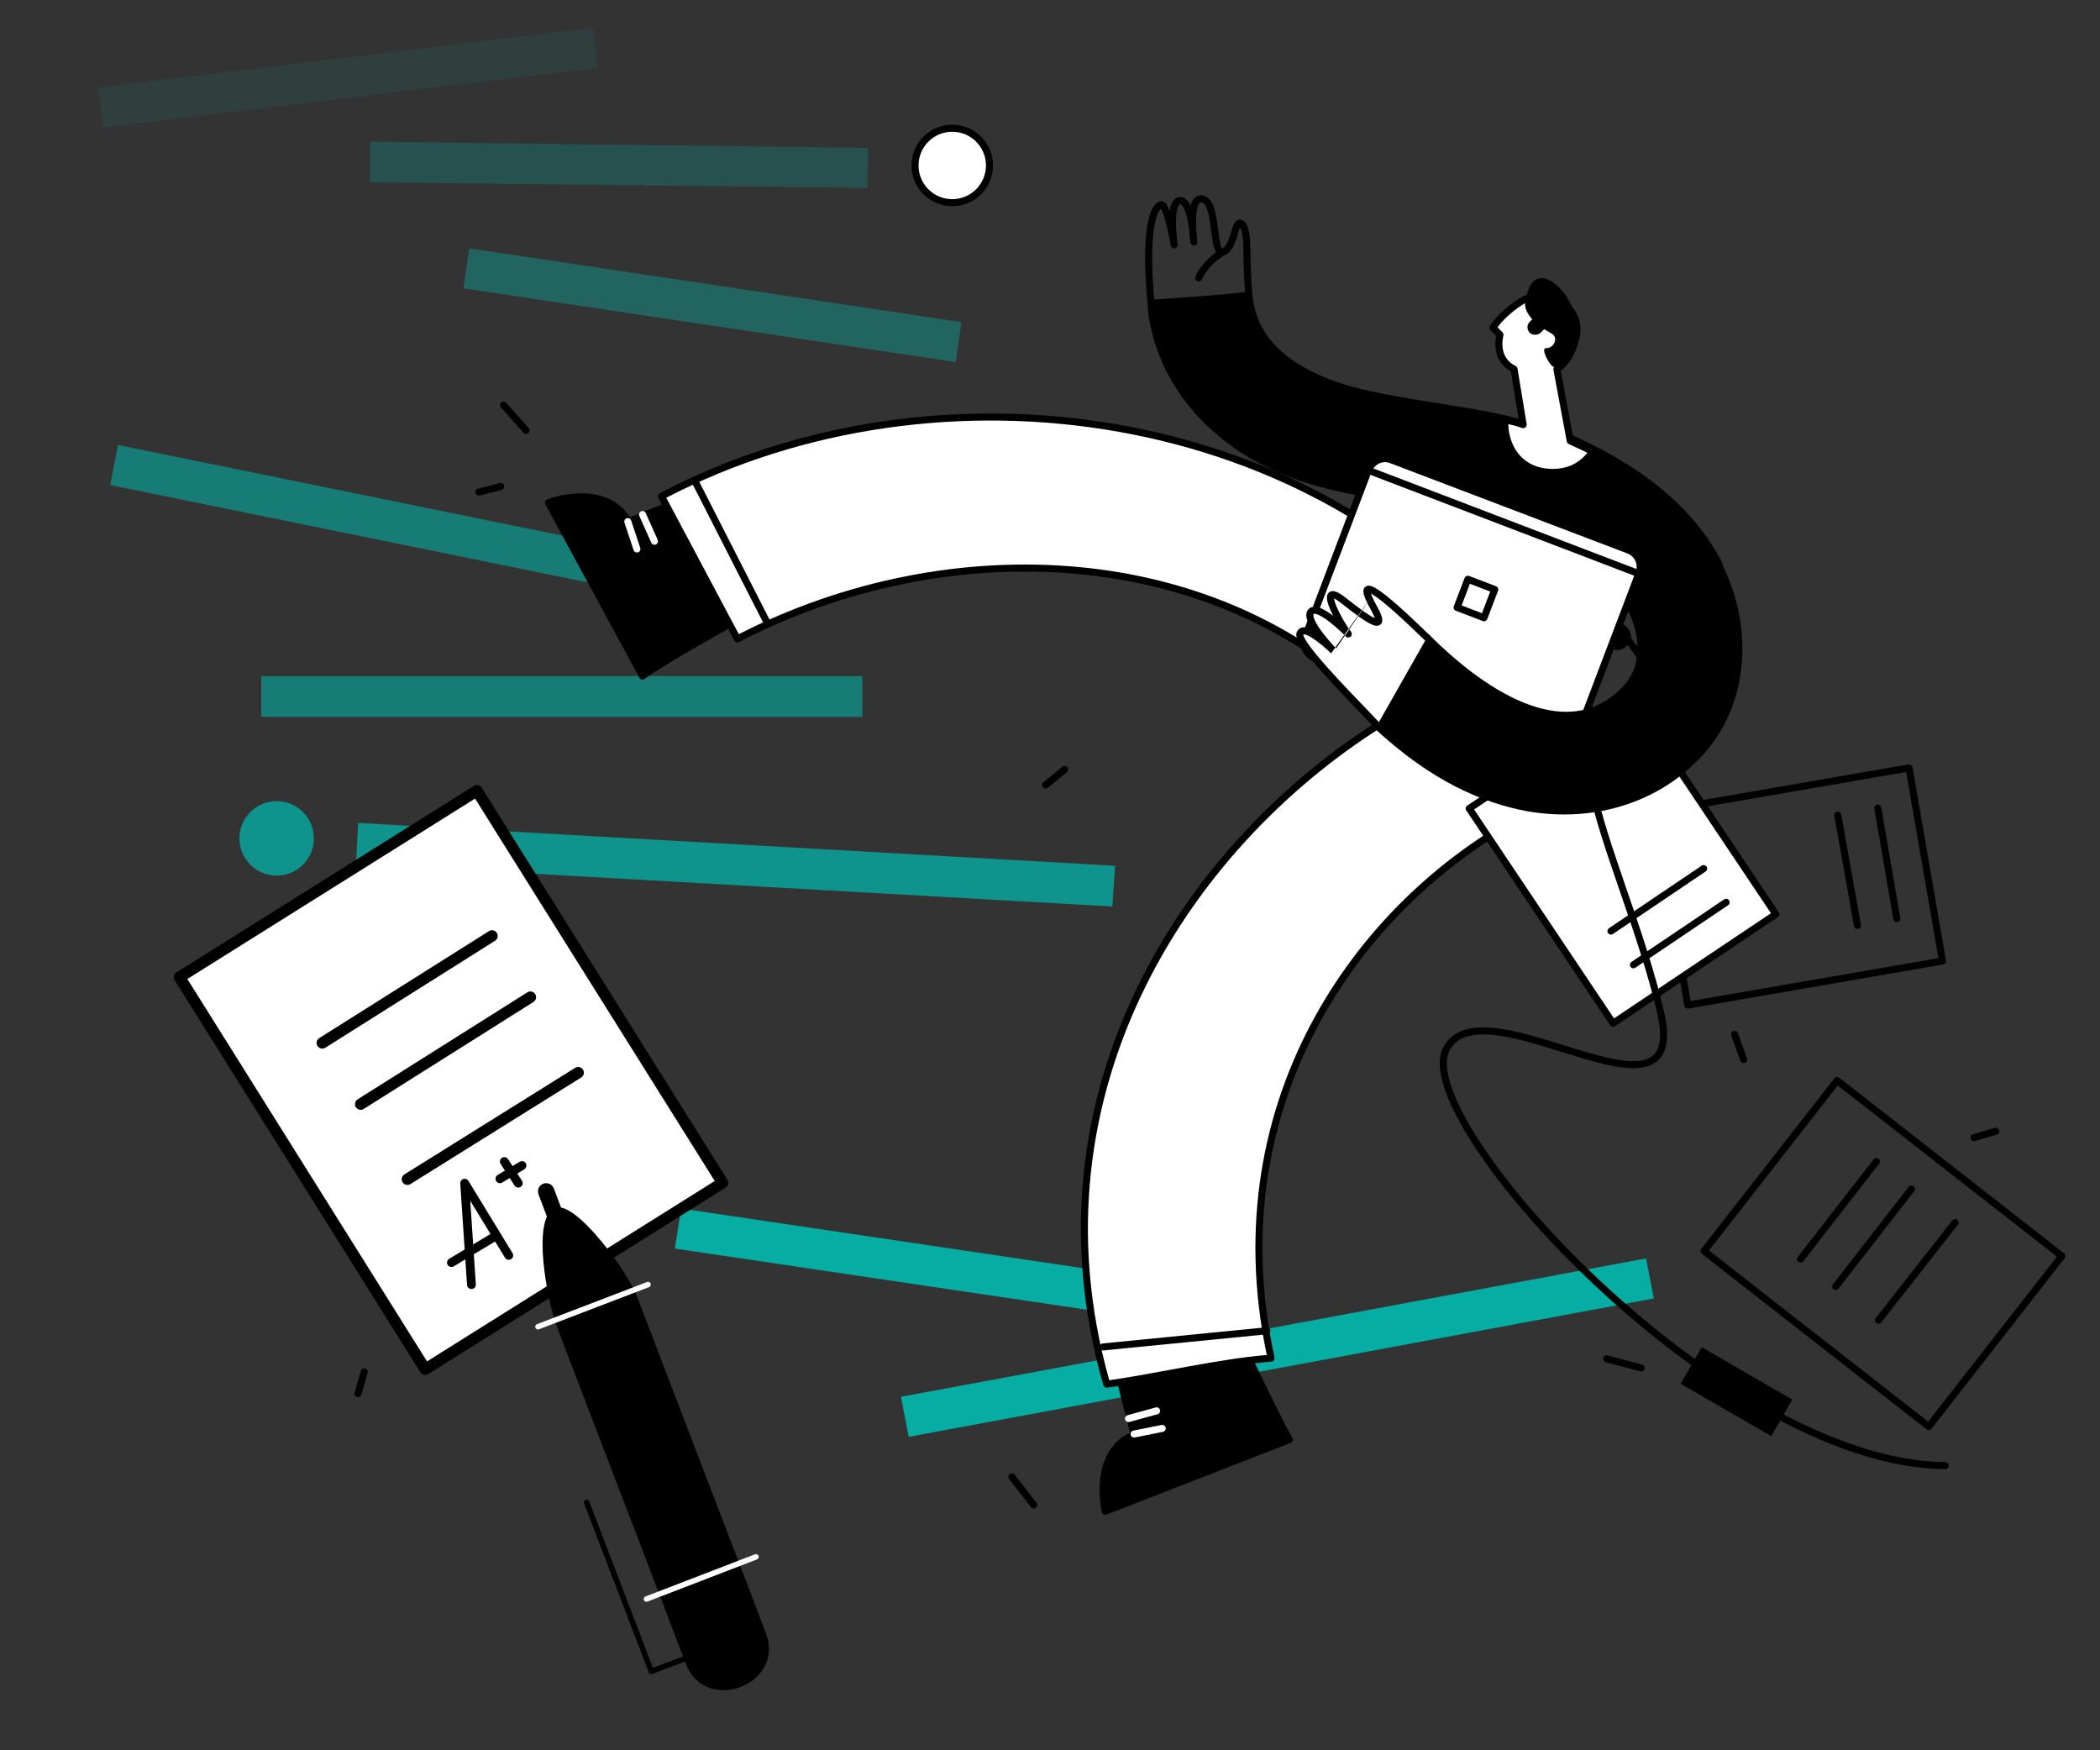 <svg width="312" height="260" viewBox="0 0 312 260" fill="none" xmlns="http://www.w3.org/2000/svg">
<rect x="0" y="0" width="312" height="260" fill="#333333" stroke="none"/>
<g clip-path="url(#clip0)">
<path d="M135.007 213.438L245.707 192.883L244.559 186.935L133.859 207.49L135.007 213.438Z" fill="#05ADA3"/>
<path opacity="0.6" d="M16.378 72.054L103.915 89.897L105.063 83.95L17.525 66.107L16.378 72.054Z" fill="#05ADA3"/>
<path opacity="0.4" d="M68.858 42.838L141.997 53.794L142.832 47.847L69.693 36.891L68.858 42.838Z" fill="#05ADA3"/>
<path d="M100.263 185.474L173.402 196.326L174.341 190.378L101.202 179.527L100.263 185.474Z" fill="#05ADA3"/>
<path opacity="0.25" d="M54.982 27.083L128.851 27.918L128.955 21.97L54.982 21.031V27.083Z" fill="#05ADA3"/>
<path opacity="0.1" d="M15.334 18.944L88.786 10.075L88.056 4.127L14.604 12.996L15.334 18.944Z" fill="#05ADA3"/>
<path opacity="0.6" d="M38.81 100.435H128.121V106.487H38.81V100.435Z" fill="#05ADA3"/>
<path opacity="0.8" d="M52.895 128.295L165.264 134.66L165.681 128.608L53.208 122.243L52.895 128.295Z" fill="#05ADA3"/>
<path d="M141.476 30.109C138.422 30.109 135.946 27.633 135.946 24.578C135.946 21.524 138.422 19.048 141.476 19.048C144.53 19.048 147.005 21.524 147.005 24.578C147.005 27.633 144.53 30.109 141.476 30.109Z" fill="white"/>
<path fill-rule="evenodd" clip-rule="evenodd" d="M141.476 19.57C144.242 19.57 146.484 21.812 146.484 24.578C146.484 27.344 144.242 29.587 141.476 29.587C138.71 29.587 136.468 27.344 136.468 24.578C136.468 21.812 138.71 19.57 141.476 19.57ZM147.527 24.578C147.527 21.236 144.818 18.526 141.476 18.526C138.134 18.526 135.424 21.236 135.424 24.578C135.424 27.921 138.134 30.63 141.476 30.63C144.818 30.63 147.527 27.921 147.527 24.578Z" fill="black"/>
<path opacity="0.8" d="M41.105 130.069C38.051 130.069 35.575 127.593 35.575 124.538C35.575 121.484 38.051 119.008 41.105 119.008C44.159 119.008 46.635 121.484 46.635 124.538C46.635 127.593 44.159 130.069 41.105 130.069Z" fill="#05ADA3"/>
<path d="M70.672 117.776L27.103 145.293L63.138 203.276L107.034 175.759L70.672 117.776Z" fill="white"/>
<path fill-rule="evenodd" clip-rule="evenodd" d="M107.805 176.417C108.201 176.169 108.321 175.646 108.073 175.25L71.564 117.012C71.316 116.616 70.794 116.497 70.398 116.745L26.218 144.444C25.822 144.693 25.703 145.215 25.951 145.611L62.459 203.849C62.708 204.245 63.23 204.365 63.626 204.116L107.805 176.417ZM106.189 175.432L63.444 202.232L27.835 145.429L70.58 118.629L106.189 175.432Z" fill="black"/>
<path fill-rule="evenodd" clip-rule="evenodd" d="M79.519 147.674C79.27 147.278 78.747 147.159 78.352 147.409L53.14 163.299C52.744 163.548 52.626 164.071 52.875 164.467C53.124 164.862 53.647 164.981 54.042 164.731L79.254 148.841C79.65 148.592 79.768 148.069 79.519 147.674Z" fill="black"/>
<path fill-rule="evenodd" clip-rule="evenodd" d="M86.618 158.895C86.371 158.498 85.848 158.378 85.452 158.625L60.081 174.457C59.684 174.705 59.563 175.227 59.811 175.624C60.058 176.02 60.58 176.141 60.977 175.894L86.348 160.061C86.745 159.814 86.865 159.292 86.618 158.895Z" fill="black"/>
<path fill-rule="evenodd" clip-rule="evenodd" d="M73.812 138.581C73.563 138.185 73.041 138.067 72.645 138.316L47.433 154.206C47.038 154.455 46.919 154.978 47.168 155.374C47.418 155.769 47.94 155.888 48.336 155.638L73.548 139.748C73.943 139.499 74.062 138.976 73.812 138.581Z" fill="black"/>
<path fill-rule="evenodd" clip-rule="evenodd" d="M68.836 175.134C69.124 175.043 69.436 175.16 69.594 175.417L76.145 186.144C76.334 186.453 76.237 186.856 75.928 187.045C75.619 187.234 75.216 187.136 75.027 186.827L69.866 178.378L70.696 190.784C70.72 191.145 70.447 191.457 70.086 191.481C69.725 191.506 69.413 191.232 69.389 190.871L68.381 175.802C68.361 175.501 68.549 175.226 68.836 175.134Z" fill="black"/>
<path fill-rule="evenodd" clip-rule="evenodd" d="M74.183 183.284C74.369 183.594 74.268 183.996 73.958 184.182L67.406 188.113C67.096 188.3 66.693 188.199 66.507 187.889C66.321 187.578 66.422 187.176 66.732 186.99L73.284 183.059C73.594 182.873 73.996 182.973 74.183 183.284Z" fill="black"/>
<path fill-rule="evenodd" clip-rule="evenodd" d="M78.114 172.801C78.3 173.111 78.199 173.514 77.889 173.7L74.613 175.666C74.303 175.852 73.9 175.751 73.714 175.441C73.528 175.131 73.629 174.728 73.939 174.542L77.215 172.576C77.525 172.39 77.927 172.491 78.114 172.801Z" fill="black"/>
<path fill-rule="evenodd" clip-rule="evenodd" d="M77.356 176.307C77.052 176.504 76.646 176.416 76.45 176.112L74.38 172.901C74.184 172.597 74.272 172.191 74.576 171.995C74.88 171.799 75.286 171.887 75.482 172.191L77.552 175.402C77.748 175.706 77.66 176.111 77.356 176.307Z" fill="black"/>
<path d="M101.898 247.138C95.55 230.453 89.121 213.849 82.773 197.164C81.308 193.339 78.866 180.723 82.529 179.421C85.54 178.363 93.19 188.781 94.655 192.607C101.003 209.292 107.432 225.895 113.781 242.58C116.71 250.231 104.828 254.789 101.898 247.138Z" fill="black"/>
<path fill-rule="evenodd" clip-rule="evenodd" d="M87.022 222.829C86.812 222.91 86.707 223.145 86.788 223.355L96.391 248.423C96.471 248.633 96.706 248.738 96.915 248.658L106.356 245.077C106.566 244.997 106.672 244.762 106.592 244.552C106.513 244.342 106.278 244.236 106.067 244.316L97.006 247.753L87.548 223.064C87.467 222.854 87.232 222.749 87.022 222.829Z" fill="black"/>
<path fill-rule="evenodd" clip-rule="evenodd" d="M112.695 231.121C112.615 230.911 112.379 230.806 112.169 230.887L95.892 237.154C95.683 237.235 95.578 237.47 95.659 237.68C95.74 237.89 95.975 237.995 96.185 237.914L112.462 231.647C112.672 231.566 112.776 231.33 112.695 231.121Z" fill="white"/>
<path fill-rule="evenodd" clip-rule="evenodd" d="M96.663 190.67C96.582 190.46 96.347 190.355 96.137 190.436L79.779 196.703C79.569 196.783 79.464 197.019 79.544 197.228C79.625 197.438 79.86 197.543 80.07 197.463L96.428 191.196C96.638 191.115 96.743 190.88 96.663 190.67Z" fill="white"/>
<path fill-rule="evenodd" clip-rule="evenodd" d="M80.714 175.837C80.084 176.075 79.765 176.779 80.003 177.41L83.746 187.34C83.984 187.971 84.689 188.289 85.319 188.052C85.95 187.814 86.269 187.109 86.031 186.478L82.287 176.549C82.049 175.918 81.345 175.599 80.714 175.837Z" fill="black"/>
<path fill-rule="evenodd" clip-rule="evenodd" d="M54.261 203.296C53.985 203.216 53.695 203.375 53.615 203.652L52.676 206.886C52.596 207.163 52.755 207.453 53.031 207.533C53.308 207.613 53.597 207.454 53.678 207.177L54.617 203.943C54.697 203.666 54.538 203.377 54.261 203.296Z" fill="black"/>
<path fill-rule="evenodd" clip-rule="evenodd" d="M150.025 218.974C149.797 219.15 149.755 219.478 149.932 219.706L153.166 223.879C153.343 224.107 153.67 224.149 153.898 223.972C154.126 223.796 154.167 223.468 153.991 223.24L150.757 219.066C150.58 218.839 150.252 218.797 150.025 218.974Z" fill="black"/>
<path fill-rule="evenodd" clip-rule="evenodd" d="M158.574 113.983C158.392 113.76 158.063 113.726 157.84 113.908L155.023 116.204C154.799 116.386 154.766 116.714 154.948 116.938C155.13 117.161 155.458 117.195 155.682 117.013L158.499 114.717C158.722 114.535 158.756 114.207 158.574 113.983Z" fill="black"/>
<path fill-rule="evenodd" clip-rule="evenodd" d="M74.459 59.77C74.244 59.961 74.224 60.291 74.416 60.506L77.754 64.262C77.946 64.478 78.275 64.497 78.491 64.306C78.706 64.114 78.725 63.785 78.534 63.569L75.195 59.813C75.004 59.597 74.674 59.578 74.459 59.77Z" fill="black"/>
<path fill-rule="evenodd" clip-rule="evenodd" d="M74.893 72.133C74.821 71.854 74.537 71.686 74.258 71.758L71.023 72.593C70.744 72.665 70.576 72.949 70.648 73.228C70.721 73.507 71.005 73.675 71.284 73.603L74.519 72.768C74.797 72.696 74.965 72.412 74.893 72.133Z" fill="black"/>
<path fill-rule="evenodd" clip-rule="evenodd" d="M238.212 201.723C238.138 202.001 238.304 202.287 238.582 202.361L243.695 203.717C243.973 203.791 244.259 203.625 244.333 203.347C244.407 203.068 244.241 202.782 243.962 202.708L238.85 201.352C238.571 201.278 238.286 201.444 238.212 201.723Z" fill="black"/>
<path fill-rule="evenodd" clip-rule="evenodd" d="M257.528 153.16C257.257 153.257 257.117 153.556 257.215 153.827L258.571 157.584C258.669 157.855 258.968 157.995 259.239 157.897C259.51 157.799 259.65 157.5 259.552 157.229L258.196 153.473C258.098 153.202 257.799 153.062 257.528 153.16Z" fill="black"/>
<path fill-rule="evenodd" clip-rule="evenodd" d="M297.019 167.904C296.939 167.627 296.649 167.468 296.372 167.548L293.138 168.487C292.861 168.568 292.702 168.857 292.782 169.134C292.863 169.41 293.152 169.57 293.429 169.489L296.663 168.55C296.94 168.47 297.099 168.18 297.019 167.904Z" fill="black"/>
<path d="M226.718 78.315C226.926 78.42 227.239 78.524 227.448 78.628C232.769 81.028 238.403 84.054 241.638 89.063C242.264 90.002 242.681 91.045 243.098 92.089C247.689 90.002 252.176 87.393 255.514 84.159C255.41 83.95 255.41 83.846 255.306 83.637C251.237 75.915 244.455 70.698 236.943 66.838C235.482 66.107 234.021 65.377 232.561 64.751C232.039 64.542 231.517 64.334 230.995 64.229C228.387 63.708 226.196 64.647 224.631 66.316C221.501 69.864 221.292 76.02 226.718 78.315Z" fill="black"/>
<path fill-rule="evenodd" clip-rule="evenodd" d="M225.017 66.668C226.475 65.115 228.487 64.26 230.893 64.741C231.358 64.834 231.832 65.022 232.361 65.233C233.802 65.851 235.246 66.573 236.707 67.303C244.164 71.136 250.841 76.288 254.841 83.875C254.868 83.929 254.884 83.971 254.901 84.023C251.771 86.975 247.652 89.404 243.378 91.386C243.021 90.508 242.626 89.606 242.074 88.777C238.75 83.633 232.991 80.557 227.671 78.157C227.549 78.097 227.407 78.04 227.288 77.992L227.277 77.988C227.14 77.933 227.032 77.89 226.951 77.849C226.941 77.844 226.931 77.84 226.921 77.835C224.389 76.764 223.201 74.819 222.985 72.732C222.767 70.621 223.544 68.34 225.017 66.668ZM231.098 63.718C228.29 63.156 225.922 64.176 224.25 65.96L224.24 65.971C222.586 67.846 221.696 70.413 221.947 72.839C222.2 75.287 223.616 77.564 226.5 78.79C226.621 78.849 226.761 78.905 226.878 78.952L226.889 78.957C227.026 79.011 227.134 79.055 227.215 79.095C227.221 79.099 227.227 79.102 227.234 79.104C232.553 81.504 238.056 84.478 241.199 89.346L241.203 89.352L241.204 89.352C241.794 90.239 242.193 91.231 242.614 92.283C242.667 92.415 242.772 92.52 242.904 92.573C243.036 92.626 243.184 92.623 243.314 92.564C247.93 90.466 252.477 87.827 255.877 84.534C256.041 84.375 256.083 84.129 255.981 83.926C255.946 83.856 255.93 83.808 255.905 83.733L255.904 83.73C255.877 83.648 255.841 83.541 255.772 83.404L255.767 83.394L255.767 83.394C251.629 75.542 244.745 70.261 237.181 66.374L237.176 66.371L237.176 66.371L237.169 66.368C235.713 65.64 234.241 64.904 232.766 64.272L232.754 64.267L232.754 64.267L232.732 64.258C232.226 64.055 231.667 63.832 231.098 63.718Z" fill="black"/>
<path d="M171.211 47.117C173.089 58.386 181.645 66.629 192.078 70.49C203.347 74.663 215.658 73.933 226.822 78.42C227.031 78.524 227.239 78.524 227.448 78.628C234.23 80.715 238.925 72.889 236.108 67.881C235.377 66.629 234.23 65.585 232.56 64.96C232.039 64.751 231.413 64.542 230.891 64.333C228.491 63.499 226.092 62.873 223.692 62.247C216.806 60.681 209.815 60.055 202.929 58.49C195.834 56.925 187.07 53.169 185.714 45.03C185.61 44.613 185.505 44.195 185.401 43.882C180.601 44.404 175.906 44.717 171.107 45.03C171.107 45.761 171.107 46.491 171.211 47.117Z" fill="black"/>
<path fill-rule="evenodd" clip-rule="evenodd" d="M185.896 43.718C185.818 43.485 185.589 43.337 185.345 43.364C180.558 43.884 175.873 44.197 171.073 44.51C170.799 44.528 170.585 44.755 170.585 45.03V45.056C170.585 45.768 170.585 46.534 170.697 47.203C172.613 58.701 181.335 67.071 191.897 70.979C197.405 73.019 203.153 73.897 208.837 74.766C209.028 74.795 209.219 74.824 209.41 74.853C215.292 75.753 221.097 76.684 226.61 78.897C226.759 78.968 226.902 79.004 226.996 79.027L227.008 79.03C227.119 79.058 227.169 79.072 227.215 79.095C227.24 79.108 227.267 79.119 227.295 79.127C230.933 80.247 234.023 78.694 235.801 76.22C237.563 73.769 238.09 70.342 236.563 67.626L236.559 67.618L236.558 67.618C235.769 66.264 234.528 65.142 232.749 64.473C232.482 64.367 232.19 64.261 231.909 64.158L231.904 64.156C231.615 64.051 231.337 63.95 231.085 63.849C231.077 63.846 231.07 63.843 231.062 63.841C228.643 62.999 226.227 62.369 223.833 61.744L223.824 61.742L223.808 61.738C220.347 60.952 216.864 60.402 213.4 59.855L213.392 59.853C209.92 59.305 206.468 58.76 203.045 57.982L203.042 57.981C199.528 57.206 195.632 55.894 192.458 53.791C189.29 51.691 186.876 48.829 186.228 44.945C186.226 44.931 186.223 44.917 186.22 44.904L186.216 44.889C186.115 44.483 186.007 44.05 185.896 43.718ZM185.025 44.448C185.083 44.657 185.142 44.892 185.203 45.137C185.917 49.38 188.56 52.459 191.881 54.66C195.202 56.861 199.235 58.21 202.815 59C206.275 59.786 209.758 60.336 213.221 60.883L213.229 60.884C216.698 61.432 220.148 61.977 223.568 62.754C225.965 63.379 228.338 63.999 230.709 64.823C230.974 64.928 231.263 65.034 231.543 65.135L231.547 65.137C231.836 65.242 232.115 65.343 232.367 65.444L232.377 65.448L232.377 65.448C233.932 66.031 234.985 66.993 235.655 68.141C236.942 70.432 236.529 73.42 234.954 75.611C233.399 77.773 230.765 79.087 227.637 78.141C227.497 78.077 227.363 78.043 227.274 78.021L227.262 78.018C227.151 77.99 227.101 77.976 227.055 77.953C227.043 77.947 227.03 77.941 227.017 77.936C221.371 75.667 215.444 74.721 209.568 73.822C209.39 73.794 209.211 73.767 209.032 73.74C203.32 72.867 197.666 72.003 192.26 70.001L192.259 70.001C181.955 66.188 173.566 58.072 171.726 47.031C171.652 46.585 171.634 46.073 171.63 45.519C176.116 45.226 180.527 44.926 185.025 44.448Z" fill="black"/>
<path fill-rule="evenodd" clip-rule="evenodd" d="M178.287 30.091C178.331 30.063 178.402 30.033 178.565 30.085C178.572 30.087 178.579 30.089 178.586 30.091C178.872 30.169 179.167 30.515 179.417 31.317C179.654 32.078 179.79 33.05 179.914 34.035C179.926 34.125 179.937 34.215 179.948 34.306C180.057 35.174 180.167 36.048 180.349 36.686C180.448 37.031 180.589 37.389 180.824 37.639C180.949 37.773 181.113 37.888 181.319 37.941C181.527 37.994 181.733 37.972 181.923 37.905C182.561 37.68 182.966 37.116 183.242 36.573C183.523 36.018 183.724 35.368 183.891 34.828L183.896 34.812C183.98 34.541 184.054 34.3 184.129 34.093C184.174 33.967 184.216 33.866 184.253 33.787C184.396 33.995 184.516 34.345 184.596 34.908C184.687 35.546 184.716 36.363 184.736 37.371C184.74 37.588 184.744 37.812 184.748 38.044C184.78 39.954 184.82 42.38 185.197 45.203C185.235 45.489 185.497 45.69 185.783 45.652C186.069 45.614 186.269 45.351 186.231 45.066C185.863 42.306 185.823 39.938 185.791 38.027C185.787 37.795 185.783 37.569 185.779 37.351C185.76 36.35 185.73 35.472 185.629 34.76C185.53 34.065 185.35 33.427 184.951 32.991C184.774 32.799 184.501 32.582 184.142 32.614C183.786 32.645 183.569 32.903 183.455 33.078C183.33 33.268 183.232 33.506 183.148 33.739C183.065 33.969 182.984 34.23 182.903 34.491L182.894 34.52C182.722 35.076 182.545 35.639 182.311 36.102C182.072 36.573 181.827 36.831 181.58 36.92C181.523 36.855 181.439 36.7 181.353 36.399C181.194 35.844 181.094 35.054 180.981 34.155C180.971 34.072 180.96 33.989 180.95 33.904C180.827 32.934 180.682 31.87 180.413 31.007C180.159 30.19 179.726 29.326 178.871 29.087C178.464 28.96 178.066 28.993 177.725 29.212C177.405 29.417 177.199 29.743 177.062 30.073C176.996 30.232 176.94 30.405 176.892 30.588C176.87 30.538 176.847 30.488 176.823 30.44C176.668 30.125 176.473 29.824 176.22 29.606C175.956 29.378 175.616 29.231 175.219 29.278C174.823 29.325 174.525 29.547 174.317 29.828C174.116 30.097 173.986 30.435 173.897 30.781C173.85 30.961 173.813 31.153 173.782 31.354C173.739 31.235 173.695 31.122 173.65 31.016C173.529 30.731 173.387 30.454 173.218 30.253C173.068 30.074 172.74 29.78 172.298 29.927C171.893 30.062 171.519 30.413 171.207 30.994C170.893 31.576 170.616 32.435 170.422 33.681C170.034 36.173 169.96 40.321 170.693 47.172C170.723 47.459 170.98 47.666 171.267 47.636C171.553 47.605 171.761 47.348 171.73 47.062C171.002 40.245 171.085 36.201 171.453 33.842C171.637 32.662 171.888 31.929 172.126 31.488C172.263 31.233 172.387 31.089 172.481 31.009C172.539 31.101 172.61 31.237 172.689 31.423C172.902 31.927 173.113 32.647 173.3 33.404C173.486 34.155 173.644 34.918 173.756 35.495C173.812 35.784 173.856 36.024 173.885 36.193C173.9 36.277 173.912 36.343 173.92 36.388L173.928 36.439L173.931 36.452L173.931 36.455C173.978 36.737 174.244 36.93 174.527 36.885C174.809 36.841 175.004 36.577 174.962 36.294C174.962 36.294 174.962 36.294 174.962 36.294L174.961 36.29L174.96 36.278L174.952 36.227C174.946 36.182 174.937 36.115 174.926 36.03C174.905 35.859 174.875 35.615 174.846 35.32C174.786 34.729 174.726 33.944 174.72 33.157C174.713 32.361 174.763 31.601 174.907 31.042C174.979 30.761 175.066 30.568 175.154 30.45C175.234 30.342 175.295 30.32 175.341 30.314C175.388 30.309 175.446 30.316 175.538 30.396C175.642 30.485 175.763 30.648 175.887 30.9C176.134 31.404 176.329 32.124 176.477 32.894C176.57 33.384 176.642 33.878 176.696 34.324C176.708 34.527 176.722 34.72 176.736 34.897C176.763 35.23 176.791 35.509 176.813 35.706C176.824 35.804 176.833 35.882 176.839 35.936L176.847 35.998L176.849 36.014L176.85 36.02C176.85 36.02 176.85 36.021 177.367 35.952C177.888 35.927 177.888 35.927 177.888 35.927L177.888 35.925L177.888 35.921L177.887 35.906L177.884 35.85C177.881 35.802 177.877 35.732 177.871 35.643C177.858 35.466 177.839 35.213 177.81 34.911C177.79 34.705 177.766 34.476 177.736 34.23C177.706 33.7 177.688 33.099 177.706 32.512C177.732 31.681 177.829 30.944 178.025 30.475C178.122 30.242 178.219 30.134 178.287 30.091ZM177.367 35.952L177.888 35.927C177.902 36.206 177.693 36.447 177.414 36.472C177.136 36.497 176.887 36.298 176.85 36.02L177.367 35.952Z" fill="black"/>
<path d="M181.749 37.413C178.932 39.083 178.097 41.274 178.097 41.274L181.749 37.413Z" fill="black"/>
<path fill-rule="evenodd" clip-rule="evenodd" d="M182.198 37.147C182.051 36.899 181.731 36.817 181.483 36.964C180.007 37.839 179.044 38.855 178.448 39.659C178.15 40.06 177.944 40.409 177.811 40.661C177.744 40.788 177.695 40.89 177.663 40.963C177.646 40.999 177.634 41.028 177.625 41.049L177.615 41.075L177.612 41.083L177.611 41.086L177.61 41.087L177.61 41.087C177.61 41.088 177.61 41.088 178.097 41.274L177.61 41.088C177.507 41.357 177.642 41.658 177.912 41.761C178.181 41.864 178.482 41.729 178.585 41.46C178.585 41.46 178.585 41.46 178.585 41.46C178.585 41.46 178.585 41.46 178.585 41.46C178.585 41.46 178.585 41.46 178.585 41.46L178.585 41.46L178.585 41.46L178.585 41.46L178.584 41.461L178.584 41.461C178.584 41.461 178.584 41.461 178.585 41.46L178.59 41.448C178.594 41.436 178.603 41.416 178.615 41.39C178.639 41.336 178.677 41.254 178.733 41.149C178.844 40.938 179.023 40.635 179.286 40.28C179.812 39.571 180.675 38.656 182.015 37.862C182.263 37.715 182.345 37.395 182.198 37.147Z" fill="black"/>
<path d="M108.923 92.402C108.923 92.402 97.655 98.662 95.464 100.436L81.483 74.663C81.483 74.663 89.934 71.429 93.377 77.481L104.019 73.203L108.923 92.402Z" fill="black"/>
<path fill-rule="evenodd" clip-rule="evenodd" d="M104.255 72.737C104.121 72.67 103.964 72.663 103.825 72.719L93.594 76.832C91.71 73.901 88.656 73.229 86.128 73.281C84.807 73.308 83.603 73.531 82.732 73.746C82.296 73.854 81.941 73.96 81.693 74.04C81.569 74.08 81.472 74.113 81.404 74.137C81.371 74.149 81.345 74.158 81.327 74.165L81.305 74.173L81.299 74.175L81.297 74.176C81.297 74.176 81.296 74.176 81.483 74.664L81.296 74.176C81.156 74.23 81.046 74.342 80.993 74.483C80.941 74.624 80.953 74.78 81.024 74.912L95.005 100.685C95.079 100.821 95.21 100.918 95.362 100.948C95.514 100.978 95.671 100.939 95.792 100.842C96.847 99.987 100.166 98.003 103.276 96.206C104.819 95.313 106.295 94.476 107.384 93.862C107.929 93.555 108.377 93.304 108.689 93.13C108.845 93.043 108.967 92.975 109.05 92.928L109.176 92.858C109.176 92.858 109.176 92.858 108.923 92.402L109.176 92.858C109.383 92.743 109.487 92.502 109.428 92.273L104.525 73.074C104.488 72.928 104.389 72.805 104.255 72.737ZM108.318 92.142C108.276 92.165 108.23 92.191 108.18 92.219C107.867 92.394 107.418 92.646 106.872 92.953C105.78 93.569 104.302 94.407 102.754 95.302C100.048 96.866 97.08 98.63 95.634 99.657L82.239 74.963C82.441 74.901 82.692 74.831 82.982 74.759C83.803 74.557 84.928 74.35 86.15 74.324C88.6 74.274 91.337 74.95 92.924 77.739C93.053 77.966 93.329 78.062 93.572 77.965L103.661 73.909L108.318 92.142Z" fill="black"/>
<path fill-rule="evenodd" clip-rule="evenodd" d="M93.108 76.986C92.835 77.077 92.687 77.373 92.778 77.646L94.134 81.715C94.225 81.989 94.521 82.136 94.794 82.045C95.067 81.954 95.215 81.659 95.124 81.385L93.768 77.316C93.677 77.043 93.381 76.895 93.108 76.986Z" fill="white"/>
<path fill-rule="evenodd" clip-rule="evenodd" d="M95.251 75.961C94.988 76.079 94.87 76.387 94.988 76.65L96.761 80.615C96.879 80.878 97.188 80.996 97.451 80.879C97.713 80.761 97.831 80.452 97.714 80.189L95.94 76.224C95.822 75.961 95.514 75.844 95.251 75.961Z" fill="white"/>
<path d="M185.61 201.961C185.61 201.961 190.096 211.352 191.557 213.856L164.221 224.499C164.221 224.499 162.134 215.735 168.499 213.126L165.681 202.066L185.61 201.961Z" fill="black"/>
<path fill-rule="evenodd" clip-rule="evenodd" d="M186.08 201.736C185.993 201.554 185.809 201.438 185.607 201.439L165.679 201.544C165.518 201.545 165.367 201.619 165.269 201.746C165.17 201.873 165.136 202.039 165.176 202.194L167.884 212.827C164.773 214.306 163.726 217.235 163.454 219.734C163.312 221.042 163.377 222.259 163.476 223.147C163.525 223.591 163.584 223.956 163.63 224.211C163.654 224.339 163.674 224.439 163.688 224.508C163.696 224.543 163.702 224.57 163.706 224.589L163.711 224.611L163.712 224.617L163.713 224.619C163.713 224.619 163.713 224.62 164.221 224.499L163.713 224.62C163.748 224.767 163.845 224.891 163.978 224.961C164.112 225.031 164.269 225.04 164.41 224.985L191.746 214.342C191.888 214.287 191.999 214.172 192.049 214.028C192.099 213.884 192.084 213.725 192.007 213.593C191.289 212.361 189.811 209.407 188.504 206.74C187.852 205.411 187.246 204.16 186.803 203.241C186.582 202.782 186.401 202.405 186.275 202.144L186.08 201.736C186.08 201.736 186.08 201.736 185.609 201.961L186.08 201.736ZM185.282 202.485L185.335 202.595C185.46 202.857 185.641 203.234 185.863 203.694C186.307 204.614 186.914 205.868 187.567 207.199C188.711 209.534 190.006 212.131 190.807 213.588L164.616 223.785C164.582 223.578 164.545 223.324 164.513 223.031C164.419 222.194 164.36 221.057 164.492 219.847C164.756 217.42 165.768 214.809 168.696 213.609C168.937 213.51 169.068 213.249 169.004 212.997L166.352 202.584L185.282 202.485Z" fill="black"/>
<path d="M188.844 201.752C180.497 163.459 202.408 133.2 227.97 120.365C235.899 116.4 233.812 109.723 228.804 105.027C228.491 102.836 227.448 100.645 225.987 98.767C195.939 59.743 138.867 52.334 98.281 73.724L109.549 94.906C140.537 78.837 181.227 79.985 206.581 106.592C176.741 124.643 151.909 161.998 164.43 205.613C171.942 204.57 181.541 202.274 188.844 201.752Z" fill="white"/>
<path fill-rule="evenodd" clip-rule="evenodd" d="M98.988 73.943C139.353 52.953 195.817 60.439 225.574 99.085L225.575 99.087C226.993 100.909 227.99 103.018 228.288 105.101C228.305 105.218 228.361 105.327 228.448 105.408C230.905 107.712 232.572 110.438 232.718 113C232.79 114.268 232.491 115.508 231.716 116.666C230.937 117.83 229.66 118.937 227.736 119.899L227.736 119.899C202.135 132.752 180.15 162.983 188.209 201.278C184.667 201.571 180.645 202.246 176.622 202.974C175.692 203.142 174.762 203.313 173.838 203.483C170.694 204.062 167.614 204.629 164.807 205.033C152.66 161.897 177.247 124.947 206.851 107.039C206.986 106.957 207.077 106.818 207.098 106.661C207.119 106.505 207.068 106.347 206.959 106.232C181.529 79.545 140.845 78.309 109.768 94.206L98.988 73.943ZM226.4 98.447C196.174 59.194 138.815 51.772 98.038 73.263C97.915 73.328 97.823 73.438 97.782 73.571C97.742 73.704 97.755 73.847 97.82 73.969L109.089 95.151C109.223 95.403 109.535 95.501 109.789 95.369C140.447 79.472 180.572 80.543 205.754 106.485C176.026 124.745 151.402 162.122 163.928 205.757C164 206.007 164.244 206.166 164.501 206.13C167.452 205.72 170.724 205.117 174.041 204.507C174.962 204.337 175.886 204.167 176.808 204C181.06 203.231 185.261 202.531 188.881 202.273C189.032 202.262 189.171 202.186 189.262 202.065C189.352 201.944 189.386 201.789 189.354 201.641C181.067 163.626 202.81 133.581 228.204 120.832C230.245 119.811 231.68 118.597 232.583 117.247C233.49 115.891 233.844 114.424 233.759 112.941C233.595 110.049 231.776 107.14 229.293 104.771C228.935 102.535 227.864 100.33 226.4 98.447Z" fill="black"/>
<path fill-rule="evenodd" clip-rule="evenodd" d="M173.183 212.085C173.127 211.802 172.852 211.619 172.57 211.675L168.396 212.51C168.114 212.567 167.93 212.841 167.987 213.124C168.043 213.406 168.318 213.59 168.601 213.533L172.774 212.698C173.057 212.642 173.24 212.367 173.183 212.085Z" fill="white"/>
<path fill-rule="evenodd" clip-rule="evenodd" d="M172.34 209.44C172.264 209.162 171.977 208.999 171.699 209.075L167.525 210.223C167.248 210.3 167.084 210.587 167.161 210.865C167.237 211.142 167.524 211.306 167.802 211.229L171.976 210.082C172.253 210.005 172.417 209.718 172.34 209.44Z" fill="white"/>
<path fill-rule="evenodd" clip-rule="evenodd" d="M188.737 197.632C188.709 197.345 188.453 197.135 188.167 197.164L163.857 199.564C163.57 199.592 163.36 199.847 163.389 200.134C163.417 200.421 163.672 200.63 163.959 200.602L188.269 198.202C188.556 198.174 188.765 197.918 188.737 197.632Z" fill="black"/>
<path fill-rule="evenodd" clip-rule="evenodd" d="M103.156 71.277C102.9 71.408 102.798 71.722 102.929 71.979L113.467 92.639C113.597 92.895 113.912 92.998 114.168 92.867C114.425 92.736 114.527 92.421 114.396 92.165L103.858 71.505C103.727 71.248 103.413 71.146 103.156 71.277Z" fill="black"/>
<path fill-rule="evenodd" clip-rule="evenodd" d="M284.144 113.982C284.094 113.698 283.824 113.508 283.541 113.557L245.706 120.104C245.422 120.153 245.231 120.423 245.281 120.707L250.244 149.393C250.293 149.677 250.563 149.867 250.847 149.818L288.682 143.271C288.965 143.222 289.156 142.952 289.107 142.668L284.144 113.982ZM283.204 114.674L287.99 142.332L251.183 148.701L246.398 121.043L283.204 114.674Z" fill="black"/>
<path fill-rule="evenodd" clip-rule="evenodd" d="M278.901 119.538C278.617 119.587 278.427 119.857 278.476 120.14L281.293 136.522C281.341 136.806 281.611 136.997 281.895 136.948C282.179 136.899 282.37 136.629 282.321 136.345L279.504 119.964C279.455 119.68 279.185 119.489 278.901 119.538Z" fill="black"/>
<path fill-rule="evenodd" clip-rule="evenodd" d="M272.951 120.582C272.667 120.633 272.478 120.903 272.529 121.187L275.45 137.569C275.501 137.853 275.772 138.041 276.055 137.991C276.339 137.94 276.528 137.669 276.477 137.386L273.556 121.004C273.505 120.72 273.234 120.531 272.951 120.582Z" fill="black"/>
<path d="M242.467 103.899L263.838 135.8L239.654 152.003L218.283 120.102L242.467 103.899Z" fill="white"/>
<path fill-rule="evenodd" clip-rule="evenodd" d="M264.129 136.233C264.368 136.073 264.432 135.749 264.272 135.509L242.901 103.608C242.74 103.369 242.416 103.305 242.177 103.465L217.993 119.669C217.753 119.829 217.689 120.153 217.85 120.393L239.221 152.294C239.381 152.533 239.705 152.597 239.944 152.437L264.129 136.233ZM263.114 135.657L239.797 151.279L219.007 120.245L242.324 104.623L263.114 135.657Z" fill="black"/>
<path fill-rule="evenodd" clip-rule="evenodd" d="M256.886 133.742C256.725 133.503 256.4 133.44 256.161 133.601L242.389 142.888C242.15 143.049 242.087 143.373 242.248 143.612C242.409 143.851 242.734 143.914 242.973 143.753L256.745 134.467C256.984 134.305 257.047 133.981 256.886 133.742Z" fill="black"/>
<path fill-rule="evenodd" clip-rule="evenodd" d="M253.547 128.734C253.386 128.495 253.062 128.432 252.823 128.593L239.051 137.88C238.812 138.041 238.749 138.365 238.91 138.604C239.071 138.843 239.395 138.906 239.634 138.745L253.406 129.458C253.645 129.297 253.708 128.973 253.547 128.734Z" fill="black"/>
<path fill-rule="evenodd" clip-rule="evenodd" d="M306.745 186.903C306.922 186.676 306.882 186.348 306.655 186.171L273.267 160.101C273.04 159.924 272.712 159.964 272.535 160.191L252.758 185.522C252.581 185.749 252.622 186.077 252.849 186.254L286.237 212.324C286.464 212.502 286.792 212.461 286.969 212.234L306.745 186.903ZM305.602 186.672L286.468 211.181L253.902 185.753L273.036 161.244L305.602 186.672Z" fill="black"/>
<path fill-rule="evenodd" clip-rule="evenodd" d="M284.318 176.194C284.09 176.017 283.762 176.058 283.586 176.286L272.317 190.789C272.141 191.017 272.182 191.345 272.409 191.521C272.637 191.698 272.965 191.657 273.141 191.429L284.41 176.926C284.586 176.698 284.545 176.371 284.318 176.194Z" fill="black"/>
<path fill-rule="evenodd" clip-rule="evenodd" d="M290.788 181.203C290.562 181.026 290.234 181.065 290.056 181.292L278.683 195.796C278.506 196.022 278.545 196.35 278.772 196.528C278.999 196.706 279.327 196.666 279.504 196.439L290.877 181.936C291.055 181.709 291.015 181.381 290.788 181.203Z" fill="black"/>
<path fill-rule="evenodd" clip-rule="evenodd" d="M279.101 172.124C278.873 171.948 278.546 171.989 278.369 172.216L267.101 186.72C266.924 186.947 266.965 187.275 267.193 187.452C267.42 187.629 267.748 187.588 267.925 187.36L279.193 172.856C279.37 172.629 279.328 172.301 279.101 172.124Z" fill="black"/>
<path d="M195.417 97.828L230.787 111.288C232.143 111.809 233.604 111.079 234.126 109.827L243.516 85.098C244.037 83.741 243.307 82.281 242.055 81.759L206.685 68.299C205.329 67.777 203.868 68.507 203.347 69.76L193.956 94.489C193.33 95.741 194.061 97.306 195.417 97.828Z" fill="white"/>
<path fill-rule="evenodd" clip-rule="evenodd" d="M203.831 69.953C204.256 68.944 205.429 68.374 206.498 68.785L206.5 68.786L241.861 82.243C242.87 82.668 243.44 83.841 243.029 84.91L243.028 84.912L233.641 109.633C233.216 110.642 232.043 111.212 230.974 110.8L230.972 110.8L195.604 97.34C195.604 97.34 195.604 97.34 195.603 97.34C194.486 96.909 193.958 95.653 194.423 94.722C194.426 94.715 194.43 94.708 194.433 94.701C194.437 94.692 194.441 94.683 194.444 94.674L203.831 69.953ZM206.872 67.811C205.231 67.18 203.486 68.067 202.865 69.558L202.859 69.574L193.478 94.28C192.713 95.848 193.644 97.704 195.23 98.314L195.232 98.315L230.6 111.774C230.6 111.774 230.6 111.775 230.601 111.775C232.242 112.405 233.986 111.518 234.607 110.027L234.613 110.012L244.003 85.285C244.003 85.284 244.003 85.284 244.003 85.284C244.634 83.642 243.747 81.898 242.256 81.277L242.241 81.271L206.873 67.811C206.872 67.811 206.872 67.811 206.872 67.811Z" fill="black"/>
<path fill-rule="evenodd" clip-rule="evenodd" d="M222.567 87.757C222.669 87.488 222.534 87.187 222.265 87.084L218.268 85.56C217.999 85.457 217.697 85.592 217.595 85.862L215.996 90.054C215.894 90.323 216.029 90.625 216.298 90.727L220.295 92.251C220.564 92.354 220.866 92.219 220.968 91.95L222.567 87.757ZM221.406 87.873L220.179 91.091L217.157 89.938L218.384 86.721L221.406 87.873Z" fill="black"/>
<path fill-rule="evenodd" clip-rule="evenodd" d="M240.492 93.131C240.261 93.303 240.212 93.629 240.384 93.861C243.933 98.636 246.035 101.743 247.086 103.763C247.615 104.779 247.849 105.47 247.895 105.932C247.917 106.156 247.892 106.301 247.855 106.397C247.82 106.487 247.764 106.559 247.672 106.625C247.464 106.774 247.086 106.878 246.468 106.929C245.969 106.971 245.387 106.975 244.721 106.979C244.581 106.98 244.438 106.981 244.29 106.982C242.622 106.997 240.562 107.06 238.543 107.77C237.442 108.157 236.673 108.886 236.202 109.885C235.739 110.865 235.572 112.081 235.606 113.454C235.673 116.195 236.548 119.742 237.774 123.715C238.617 126.445 239.628 129.384 240.676 132.433C242.702 138.327 244.869 144.632 246.241 150.636C246.768 152.986 246.736 154.581 246.352 155.633C245.985 156.64 245.275 157.202 244.247 157.462C243.184 157.731 241.79 157.672 240.138 157.38C238.494 157.09 236.65 156.581 234.707 155.995C233.937 155.763 233.151 155.518 232.357 155.271C229.173 154.281 225.862 153.25 222.955 152.822C219.357 152.291 216.059 152.635 214.473 155.483C213.631 156.986 213.779 159.112 214.568 161.545C215.366 164.005 216.861 166.906 218.905 170.063C222.996 176.382 229.338 183.806 236.899 190.903C244.461 198.001 253.259 204.788 262.27 209.823C271.274 214.855 280.531 218.159 289.001 218.239C289.289 218.241 289.525 218.01 289.528 217.722C289.53 217.434 289.299 217.198 289.011 217.195C280.787 217.118 271.707 213.901 262.779 208.912C253.857 203.927 245.127 197.196 237.613 190.142C230.097 183.088 223.815 175.728 219.78 169.496C217.762 166.378 216.319 163.563 215.56 161.223C214.792 158.855 214.764 157.098 215.383 155.993L215.384 155.991C216.615 153.78 219.237 153.328 222.802 153.854C225.621 154.269 228.828 155.267 232.005 156.255C232.809 156.505 233.612 156.754 234.405 156.994C236.355 157.581 238.249 158.106 239.956 158.407C241.654 158.707 243.223 158.798 244.503 158.474C245.817 158.141 246.83 157.366 247.332 155.991C247.818 154.661 247.802 152.829 247.259 150.406L247.259 150.404C245.875 144.351 243.672 137.938 241.634 132.01C240.593 128.978 239.594 126.073 238.771 123.407C237.546 119.437 236.712 116.012 236.649 113.429C236.617 112.139 236.78 111.105 237.145 110.33C237.502 109.574 238.061 109.045 238.889 108.754C240.731 108.107 242.636 108.04 244.3 108.025C244.439 108.024 244.577 108.023 244.714 108.022C245.38 108.018 246.011 108.014 246.554 107.969C247.194 107.916 247.823 107.8 248.28 107.473C248.521 107.3 248.712 107.071 248.827 106.777C248.939 106.489 248.967 106.17 248.933 105.829C248.867 105.163 248.556 104.328 248.012 103.282C246.917 101.178 244.768 98.01 241.222 93.238C241.05 93.007 240.723 92.959 240.492 93.131Z" fill="black"/>
<path fill-rule="evenodd" clip-rule="evenodd" d="M202.546 69.573C202.443 69.842 202.578 70.144 202.847 70.246L242.703 85.481C242.973 85.583 243.274 85.448 243.377 85.179C243.48 84.91 243.345 84.609 243.076 84.506L203.22 69.272C202.951 69.169 202.649 69.304 202.546 69.573Z" fill="black"/>
<path d="M240.803 92.506L239.551 96.367C239.551 96.367 241.012 97.201 242.055 95.427C243.098 93.654 240.803 92.506 240.803 92.506Z" fill="black"/>
<path d="M252.828 200.133L266.29 207.906L263.16 213.328L249.698 205.554L252.828 200.133Z" fill="black"/>
<path d="M206.998 102.836C208.459 100.019 210.233 97.41 212.006 94.698C219.518 102.21 232.352 111.601 241.325 102.523C244.768 99.08 244.246 94.071 242.159 90.106C245.707 86.663 249.254 83.115 252.593 79.568C253.532 80.82 254.471 82.281 255.201 83.742C259.896 92.611 259.583 104.193 252.593 111.81C245.602 119.531 234.856 122.035 224.84 119.531C216.91 117.548 210.337 113.166 204.494 107.74C205.329 106.071 206.164 104.401 206.998 102.836Z" fill="black"/>
<path fill-rule="evenodd" clip-rule="evenodd" d="M252.622 79.047C252.468 79.038 252.318 79.098 252.213 79.21C248.881 82.75 245.34 86.292 241.796 89.732C241.63 89.893 241.59 90.144 241.698 90.349C243.736 94.222 244.164 98.946 240.956 102.154L240.954 102.156C238.792 104.343 236.418 105.402 233.959 105.668C231.488 105.934 228.897 105.403 226.315 104.349C221.142 102.236 216.114 98.067 212.375 94.328C212.264 94.217 212.109 94.162 211.953 94.178C211.796 94.195 211.656 94.28 211.57 94.412C211.336 94.769 211.103 95.124 210.869 95.48C209.336 97.812 207.817 100.123 206.537 102.593C205.699 104.164 204.862 105.837 204.029 107.504L204.028 107.507C203.924 107.714 203.969 107.965 204.139 108.122C210.021 113.585 216.67 118.026 224.713 120.037C234.887 122.58 245.84 120.045 252.978 112.161C260.146 104.35 260.438 92.523 255.665 83.503C254.919 82.011 253.963 80.525 253.01 79.255C252.918 79.131 252.776 79.055 252.622 79.047ZM252.542 80.381C253.34 81.493 254.115 82.736 254.735 83.975L254.74 83.986L254.74 83.985C259.354 92.702 259.02 104.035 252.208 111.457L252.206 111.459C245.363 119.017 234.824 121.489 224.966 119.025C217.279 117.103 210.867 112.889 205.136 107.623C205.912 106.07 206.686 104.53 207.459 103.081L207.461 103.076L207.461 103.076C208.716 100.657 210.203 98.394 211.738 96.057C211.856 95.877 211.974 95.698 212.093 95.517C215.819 99.176 220.769 103.21 225.92 105.314C228.607 106.412 231.377 106.996 234.071 106.705C236.775 106.413 239.369 105.243 241.694 102.891C245.267 99.317 244.787 94.219 242.799 90.212C246.106 86.997 249.41 83.692 252.542 80.381Z" fill="black"/>
<path d="M212.006 94.697C204.912 87.811 201.051 84.889 204.181 90.419C206.059 93.863 203.764 92.506 199.695 89.272C195.626 86.037 198.651 91.984 200.321 94.176C200.321 94.176 195.939 89.689 194.791 90.837C193.643 92.089 198.13 96.68 198.13 96.68C198.13 96.68 193.643 92.297 193.122 94.176C192.704 95.741 201.886 104.819 204.599 107.74" fill="white"/>
<path fill-rule="evenodd" clip-rule="evenodd" d="M203.986 88.346C205.388 89.21 208.083 91.617 211.643 95.072C211.85 95.273 212.18 95.268 212.381 95.061C212.581 94.854 212.576 94.524 212.37 94.323C208.834 90.892 206.052 88.394 204.533 87.458C204.164 87.231 203.793 87.045 203.469 87.009C203.297 86.989 203.061 87.004 202.858 87.164C202.649 87.328 202.581 87.56 202.566 87.744C202.538 88.078 202.665 88.494 202.846 88.932C203.037 89.396 203.33 89.975 203.725 90.673C203.953 91.091 204.11 91.422 204.207 91.677C204.228 91.732 204.245 91.781 204.259 91.825C203.902 91.675 203.371 91.357 202.675 90.872C201.93 90.353 201.033 89.669 200.019 88.863C199.498 88.449 199.064 88.16 198.707 87.992C198.528 87.908 198.348 87.844 198.173 87.819C197.997 87.794 197.792 87.802 197.6 87.903C197.183 88.12 197.134 88.573 197.143 88.842C197.154 89.147 197.242 89.5 197.361 89.856C197.524 90.339 197.771 90.9 198.06 91.473C197.5 91.046 196.903 90.648 196.354 90.399C196.04 90.257 195.708 90.148 195.387 90.13C195.056 90.111 194.7 90.191 194.422 90.468C194.417 90.473 194.412 90.479 194.406 90.484C194.141 90.774 194.066 91.136 194.084 91.475C194.101 91.806 194.207 92.152 194.349 92.483C194.495 92.824 194.693 93.183 194.918 93.54C194.697 93.428 194.48 93.336 194.273 93.275C193.983 93.188 193.639 93.139 193.316 93.251C192.952 93.377 192.721 93.668 192.619 94.036L192.618 94.041L192.618 94.041C192.555 94.274 192.595 94.51 192.651 94.701C192.71 94.901 192.807 95.116 192.924 95.335C193.159 95.773 193.513 96.293 193.941 96.859C194.801 97.996 196.007 99.383 197.301 100.801C198.92 102.576 200.72 104.445 202.161 105.942C203.006 106.819 203.727 107.569 204.216 108.095C204.412 108.306 204.742 108.319 204.953 108.123C205.165 107.927 205.177 107.596 204.981 107.385C204.46 106.824 203.724 106.06 202.87 105.174C201.446 103.695 199.695 101.877 198.072 100.098C196.783 98.686 195.603 97.327 194.773 96.23C194.357 95.68 194.041 95.21 193.843 94.842C193.744 94.657 193.684 94.513 193.652 94.407C193.634 94.343 193.63 94.308 193.63 94.297C193.642 94.259 193.654 94.242 193.657 94.237C193.657 94.237 193.657 94.237 193.658 94.237C193.68 94.229 193.772 94.214 193.976 94.275C194.379 94.395 194.928 94.72 195.515 95.146C196.089 95.562 196.652 96.039 197.074 96.414C197.284 96.602 197.458 96.762 197.579 96.876C197.639 96.932 197.686 96.977 197.718 97.008L197.754 97.042L197.763 97.051L197.765 97.053L197.765 97.053L197.765 97.053C197.765 97.053 197.765 97.053 197.765 97.053M198.503 96.315L198.503 96.315L198.502 96.315L198.5 96.313L198.492 96.304L198.456 96.267C198.424 96.234 198.378 96.185 198.319 96.123C198.201 95.997 198.033 95.817 197.835 95.595C197.438 95.152 196.924 94.551 196.447 93.915C195.966 93.273 195.543 92.621 195.308 92.073C195.191 91.798 195.134 91.58 195.126 91.42C195.119 91.285 195.146 91.227 195.168 91.199C195.184 91.186 195.224 91.166 195.329 91.172C195.468 91.179 195.666 91.233 195.924 91.35C196.437 91.582 197.053 92.004 197.663 92.485C198.267 92.962 198.838 93.476 199.261 93.873C199.472 94.071 199.644 94.239 199.764 94.357C199.824 94.416 199.87 94.462 199.901 94.493L199.936 94.529L199.945 94.538L199.947 94.54L199.948 94.54L199.948 94.54C200.14 94.738 200.453 94.751 200.662 94.571C200.87 94.39 200.903 94.079 200.736 93.86C199.926 92.797 198.784 90.812 198.35 89.523C198.263 89.263 198.213 89.056 198.194 88.905C198.215 88.914 198.238 88.924 198.263 88.936C198.513 89.053 198.874 89.286 199.37 89.68C200.391 90.492 201.307 91.191 202.078 91.728C202.837 92.257 203.495 92.657 203.987 92.839C204.216 92.924 204.517 93.004 204.8 92.925C204.963 92.88 205.116 92.782 205.224 92.624C205.325 92.475 205.359 92.312 205.366 92.173C205.378 91.908 205.297 91.609 205.182 91.306C205.061 90.989 204.88 90.611 204.639 90.17L204.635 90.162L204.635 90.162C204.249 89.48 203.978 88.942 203.81 88.534C203.75 88.388 203.706 88.268 203.676 88.17C203.762 88.214 203.865 88.272 203.986 88.346M198.191 88.709C198.191 88.708 198.19 88.712 198.189 88.72C198.191 88.713 198.191 88.709 198.191 88.709ZM198.503 96.315C198.503 96.315 198.503 96.315 198.503 96.315L198.503 96.315Z" fill="black"/>
<path d="M222.857 49.726L221.814 48.682C221.814 48.682 222.962 46.7 226.092 44.717C229.326 42.735 235.377 45.135 234.125 50.247C233.604 52.543 232.56 54.004 231.308 54.839L233.291 65.481C234.438 66.003 235.482 66.525 236.63 67.046C236.421 67.359 236.212 67.673 235.899 67.986C234.647 69.342 232.978 70.177 230.682 70.177C227.552 70.177 225.466 68.612 224.422 66.525C223.796 65.273 223.483 63.812 223.588 62.351C224.527 62.56 225.466 62.769 226.3 63.081L224.944 54.839C221.814 53.273 222.857 49.726 222.857 49.726Z" fill="white"/>
<path fill-rule="evenodd" clip-rule="evenodd" d="M232.047 44.367C230.154 43.301 227.627 43.164 225.819 44.272L225.812 44.276C224.205 45.294 223.1 46.317 222.394 47.091C222.04 47.479 221.786 47.804 221.619 48.036C221.535 48.152 221.473 48.245 221.431 48.31C221.41 48.343 221.394 48.369 221.382 48.387L221.369 48.41L221.365 48.417L221.363 48.419L221.363 48.42C221.363 48.42 221.362 48.421 221.814 48.682L221.363 48.42C221.244 48.624 221.278 48.884 221.445 49.051L222.284 49.89C222.265 49.986 222.244 50.101 222.226 50.233C222.173 50.621 222.137 51.16 222.209 51.757C222.348 52.909 222.895 54.288 224.471 55.178L225.646 62.317C225.015 62.134 224.357 61.987 223.721 61.846L223.701 61.842C223.553 61.809 223.397 61.842 223.276 61.933C223.154 62.023 223.078 62.162 223.067 62.314C222.956 63.871 223.289 65.425 223.956 66.758C225.085 69.018 227.351 70.698 230.682 70.698C233.12 70.698 234.926 69.805 236.275 68.347C236.621 68 236.852 67.653 237.056 67.347L237.064 67.336C237.148 67.208 237.173 67.05 237.131 66.903C237.089 66.756 236.985 66.635 236.845 66.571C236.276 66.313 235.733 66.054 235.184 65.793L235.182 65.792C234.714 65.569 234.243 65.344 233.754 65.119L231.882 55.07C233.132 54.126 234.126 52.597 234.633 50.367C235.321 47.551 233.978 45.454 232.047 44.367ZM223.358 49.872C223.411 49.689 223.361 49.492 223.226 49.357L222.487 48.617C222.633 48.417 222.855 48.134 223.164 47.795C223.813 47.083 224.847 46.124 226.367 45.16C227.794 44.288 229.908 44.36 231.535 45.276C233.124 46.171 234.181 47.828 233.619 50.123L233.617 50.132C233.118 52.324 232.139 53.658 231.019 54.404C230.845 54.52 230.757 54.728 230.795 54.934L232.778 65.577C232.809 65.744 232.92 65.886 233.075 65.956C233.644 66.215 234.187 66.474 234.736 66.735L234.738 66.736C235.102 66.909 235.469 67.084 235.844 67.259C235.75 67.38 235.648 67.498 235.53 67.617C235.525 67.621 235.52 67.626 235.516 67.632C234.362 68.882 232.831 69.655 230.682 69.655C227.754 69.655 225.846 68.205 224.889 66.291C224.391 65.295 224.104 64.156 224.09 62.998C224.812 63.164 225.497 63.337 226.117 63.57C226.291 63.635 226.487 63.603 226.631 63.484C226.775 63.366 226.845 63.18 226.815 62.997L225.459 54.754C225.431 54.589 225.327 54.446 225.177 54.372C223.808 53.687 223.36 52.59 223.245 51.633C223.186 51.147 223.215 50.701 223.26 50.375C223.282 50.213 223.308 50.083 223.328 49.995C223.337 49.951 223.346 49.918 223.351 49.897L223.357 49.875L223.358 49.872Z" fill="black"/>
<path d="M226.718 44.404C225.883 46.595 228.909 48.682 230.474 49.517C231.621 50.143 230.891 51.708 229.743 51.708C228.804 51.708 230.161 54.108 230.682 54.421C230.891 54.525 231.1 54.63 231.308 54.734C232.665 54.004 233.604 52.543 234.23 50.039C235.482 45.239 228.074 36.683 226.718 44.404Z" fill="black"/>
<path d="M227.344 47.743L228.909 46.178C229.326 45.76 230.161 45.76 230.578 46.178C230.995 46.595 230.995 47.325 230.474 47.847C229.952 48.369 229.43 48.891 228.909 49.412C228.491 49.83 227.657 49.83 227.239 49.412C226.822 48.891 226.822 48.16 227.344 47.743Z" fill="black"/>
</g>
<defs>
<clipPath id="clip0">
<rect width="312" height="260" fill="white" transform="matrix(-1 0 0 1 312 0)"/>
</clipPath>
</defs>
</svg>
